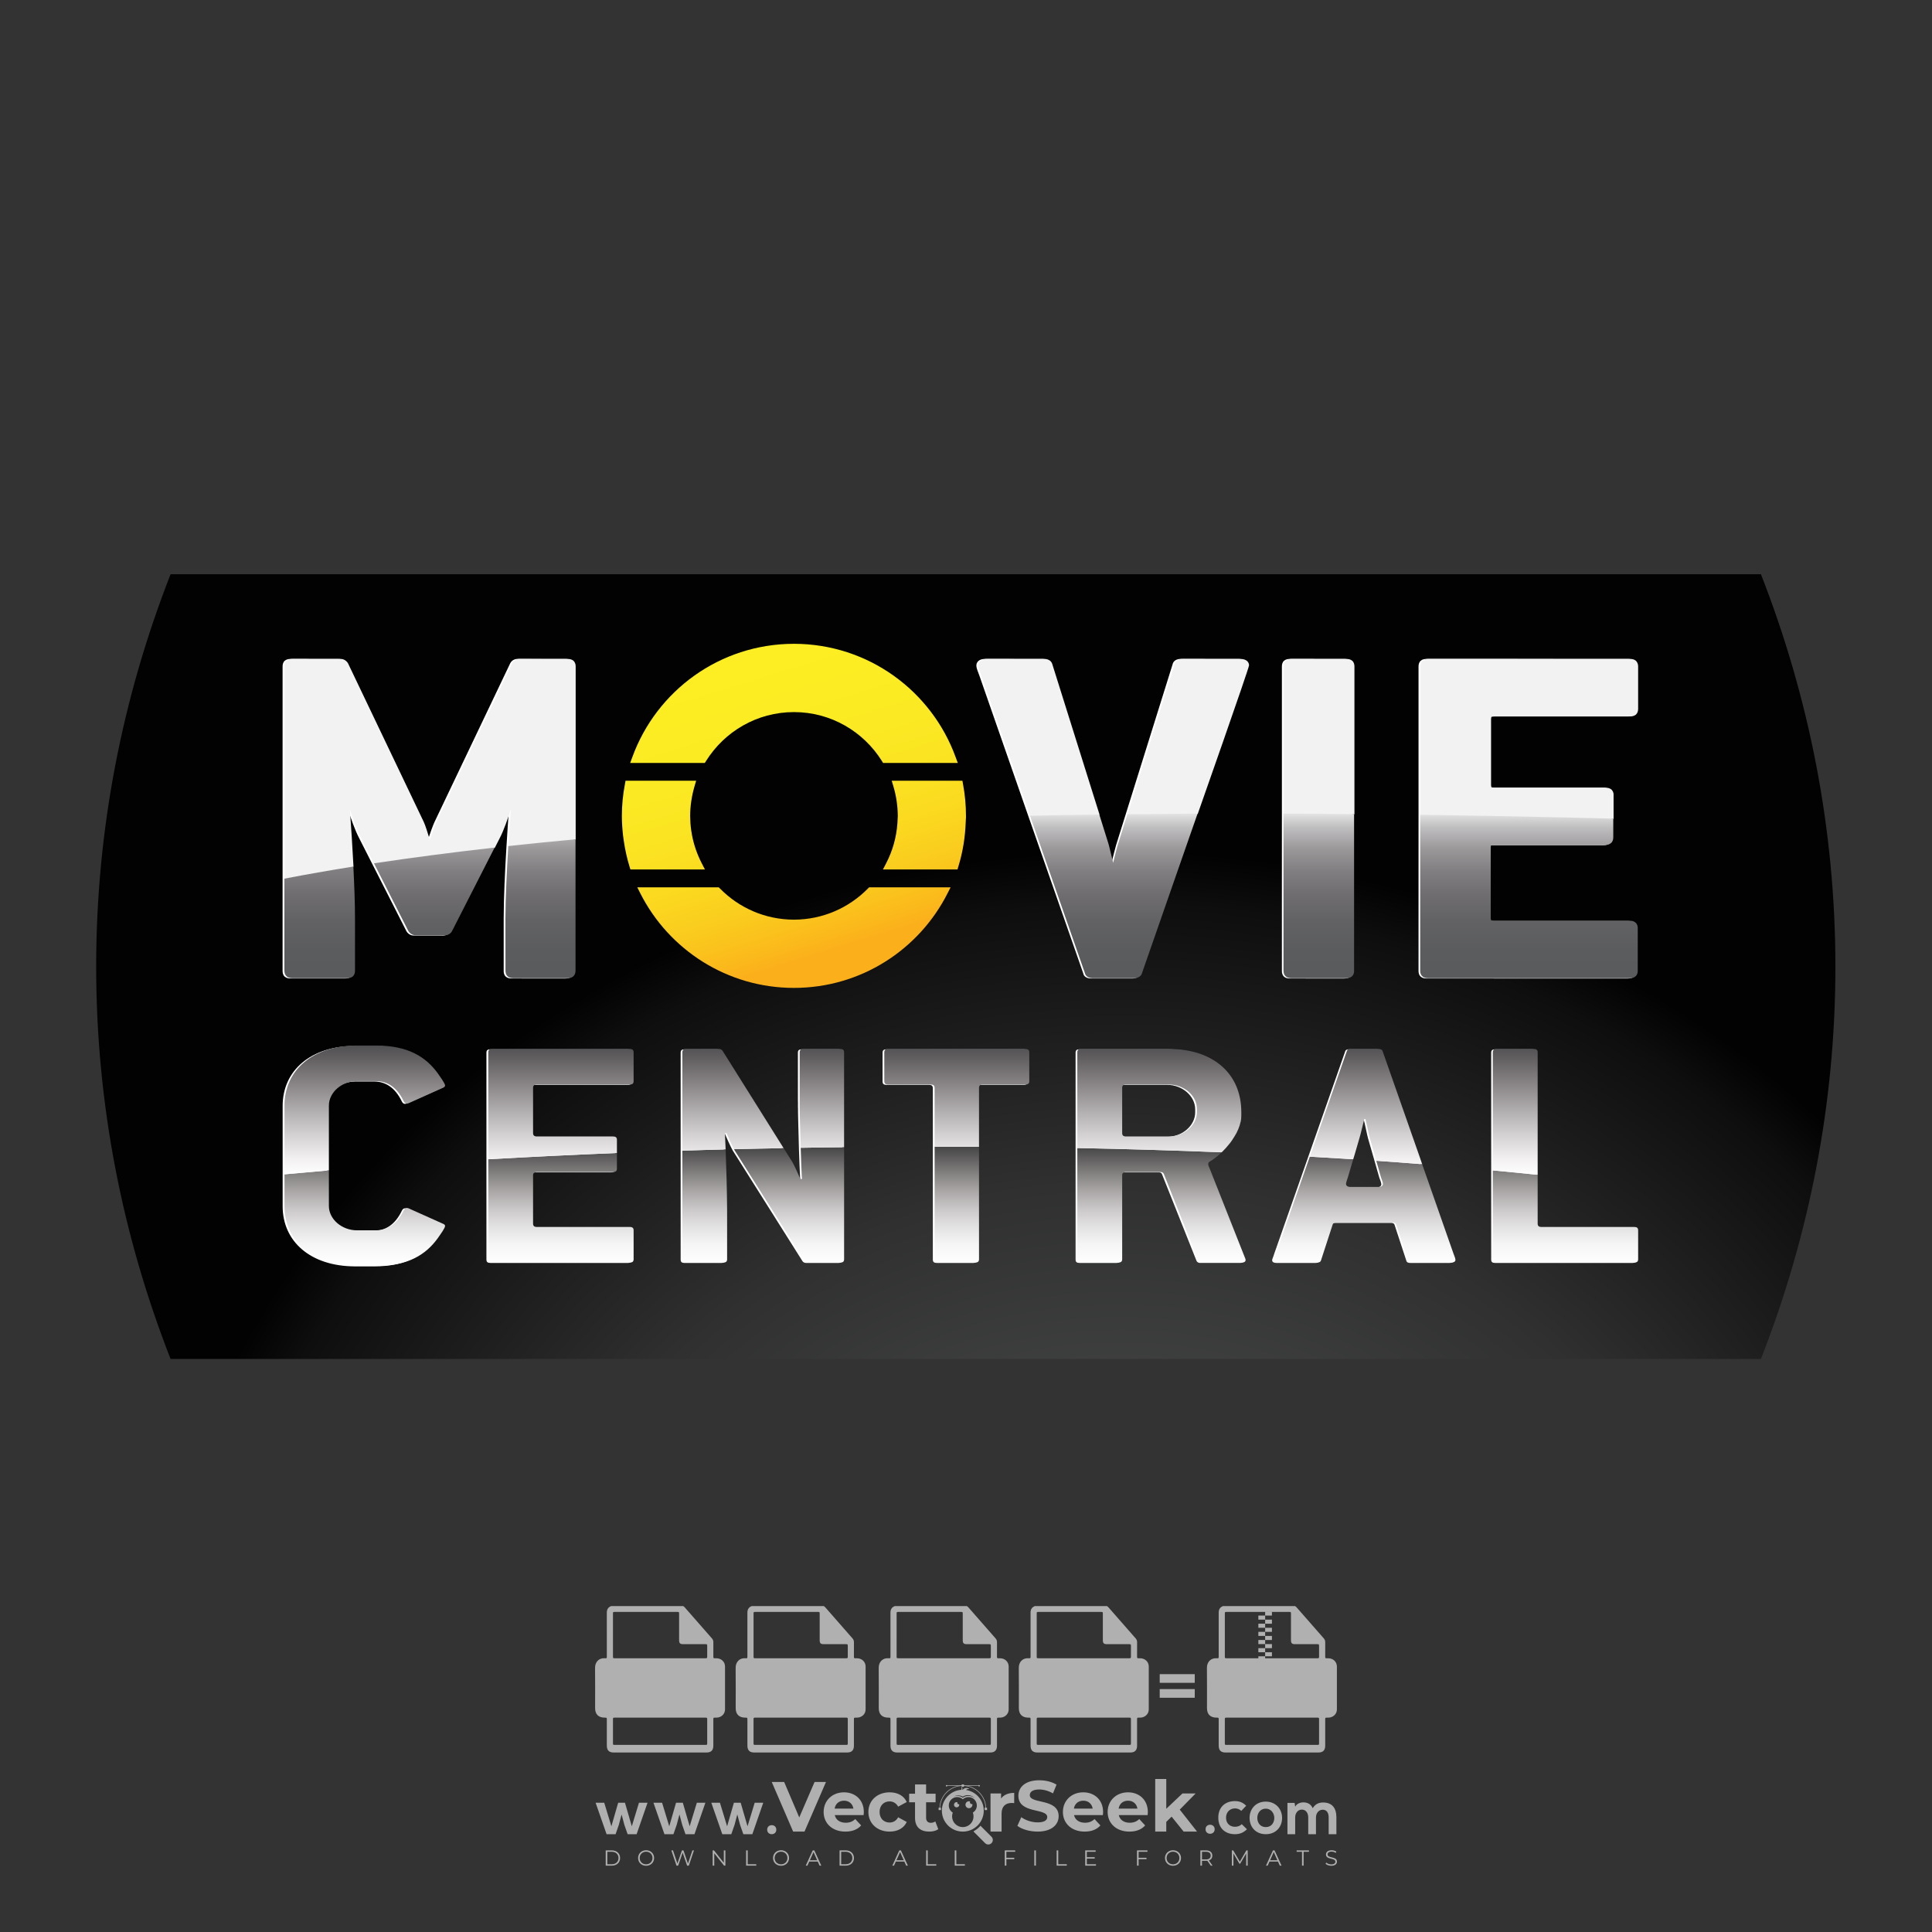 <?xml version="1.0" encoding="iso-8859-1"?>
<!-- Generator: Adobe Illustrator 24.3.0, SVG Export Plug-In . SVG Version: 6.00 Build 0)  -->
<svg version="1.1" id="Layer_1" xmlns="http://www.w3.org/2000/svg" xmlns:xlink="http://www.w3.org/1999/xlink" x="0px" y="0px"
	 viewBox="0 0 500 500" style="enable-background:new 0 0 500 500;" xml:space="preserve">
<rect x="0" y="0" width="500" height="500" fill="#333333" stroke="none"/>
<g id="watermark_1_">
	<g>
		<g id="watermark" style="opacity:0.61;">
			<g>
				<g>
					<g>
						<g>
							<polygon style="fill:#FFFFFF;" points="213.765,461.172 208.204,474.017 205.268,474.017 199.726,461.172 202.938,461.172 
								206.846,470.347 210.81,461.172 							"/>
						</g>
						<g>
							<path style="fill:#FFFFFF;" d="M223.507,469.741h-7.469c0.275,1.23,1.321,1.982,2.826,1.982c1.046,0,1.798-0.312,2.477-0.954
								l1.523,1.651c-0.917,1.046-2.294,1.597-4.074,1.597c-3.413,0-5.634-2.147-5.634-5.083c0-2.954,2.257-5.083,5.267-5.083
								c2.899,0,5.138,1.945,5.138,5.12C223.562,469.191,223.526,469.503,223.507,469.741 M216.002,468.071h4.863
								c-0.202-1.248-1.138-2.055-2.422-2.055C217.139,466.016,216.204,466.805,216.002,468.071"/>
						</g>
						<g>
							<path style="fill:#FFFFFF;" d="M224.735,468.934c0-2.973,2.294-5.083,5.505-5.083c2.074,0,3.707,0.899,4.423,2.514
								l-2.22,1.193c-0.532-0.936-1.321-1.358-2.221-1.358c-1.45,0-2.587,1.009-2.587,2.734c0,1.725,1.138,2.734,2.587,2.734
								c0.899,0,1.688-0.404,2.221-1.358l2.22,1.211c-0.716,1.578-2.349,2.495-4.423,2.495
								C227.029,474.017,224.735,471.907,224.735,468.934"/>
						</g>
						<g>
							<path style="fill:#FFFFFF;" d="M242.828,473.393c-0.587,0.422-1.45,0.624-2.331,0.624c-2.33,0-3.688-1.193-3.688-3.542
								v-4.055h-1.523v-2.202h1.523v-2.404h2.863v2.404h2.459v2.202h-2.459v4.019c0,0.844,0.458,1.303,1.229,1.303
								c0.422,0,0.844-0.128,1.156-0.367L242.828,473.393z"/>
						</g>
					</g>
					<g>
						<path style="fill:#FFFFFF;" d="M262.474,463.997v2.643c-0.238-0.018-0.422-0.037-0.642-0.037
							c-1.578,0-2.624,0.862-2.624,2.753v4.661h-2.863v-9.873h2.734v1.303C259.776,464.493,260.951,463.997,262.474,463.997"/>
					</g>
					<g>
						<path style="fill:#FFFFFF;" d="M263.299,472.53l1.009-2.239c1.083,0.789,2.697,1.339,4.239,1.339
							c1.762,0,2.477-0.587,2.477-1.376c0-2.404-7.469-0.752-7.469-5.524c0-2.184,1.762-4,5.413-4c1.615,0,3.267,0.385,4.459,1.138
							l-0.918,2.257c-1.193-0.679-2.422-1.009-3.56-1.009c-1.761,0-2.44,0.66-2.44,1.468c0,2.367,7.468,0.734,7.468,5.45
							c0,2.147-1.78,3.982-5.45,3.982C266.492,474.017,264.437,473.411,263.299,472.53"/>
					</g>
					<g>
						<path style="fill:#FFFFFF;" d="M285.428,469.741h-7.469c0.275,1.23,1.321,1.982,2.826,1.982c1.046,0,1.798-0.312,2.477-0.954
							l1.523,1.651c-0.918,1.046-2.294,1.597-4.074,1.597c-3.413,0-5.634-2.147-5.634-5.083c0-2.954,2.257-5.083,5.267-5.083
							c2.9,0,5.138,1.945,5.138,5.12C285.484,469.191,285.447,469.503,285.428,469.741 M277.923,468.071h4.863
							c-0.202-1.248-1.138-2.055-2.422-2.055C279.061,466.016,278.125,466.805,277.923,468.071"/>
					</g>
					<g>
						<path style="fill:#FFFFFF;" d="M297.007,469.741h-7.469c0.275,1.23,1.321,1.982,2.826,1.982c1.046,0,1.798-0.312,2.477-0.954
							l1.523,1.651c-0.918,1.046-2.294,1.597-4.074,1.597c-3.413,0-5.634-2.147-5.634-5.083c0-2.954,2.257-5.083,5.267-5.083
							c2.899,0,5.138,1.945,5.138,5.12C297.062,469.191,297.025,469.503,297.007,469.741 M289.501,468.071h4.863
							c-0.202-1.248-1.138-2.055-2.422-2.055C290.639,466.016,289.703,466.805,289.501,468.071"/>
					</g>
					<g>
						<polygon style="fill:#FFFFFF;" points="303.208,470.145 301.831,471.503 301.831,474.017 298.969,474.017 298.969,460.401 
							301.831,460.401 301.831,468.108 306.016,464.144 309.429,464.144 305.318,468.328 309.796,474.017 306.327,474.017 						"/>
					</g>
					<g>
						<path style="fill:#FFFFFF;" d="M256.601,475.359L256.601,475.359l-2.86-2.86c-0.435,0.508-0.953,0.943-1.534,1.284
							c-0.092,0.069-0.186,0.136-0.283,0.199l3.027,3.027c0.456,0.456,1.195,0.456,1.65,0
							C257.057,476.554,257.057,475.815,256.601,475.359"/>
					</g>
					<g>
						<path style="fill:#FFFFFF;" d="M249.984,463.244c0.221-0.173,0.495-0.281,0.797-0.281c0.042,0,0.083,0.002,0.124,0.006
							c-0.214-0.156-0.478-0.249-0.764-0.249c-0.395,0-0.744,0.18-0.981,0.458c-0.051,0-0.1,0.006-0.151,0.008
							c0.039-0.077,0.064-0.162,0.064-0.255c0-0.234-0.143-0.434-0.346-0.519c0.087,0.126,0.138,0.279,0.138,0.445
							c0,0.122-0.031,0.237-0.081,0.341c-2.811,0.201-5.03,2.539-5.03,5.4c0,2.993,2.426,5.42,5.42,5.42
							c2.993,0,5.42-2.426,5.42-5.42C254.595,465.879,252.593,463.635,249.984,463.244 M247.983,464.656
							c0.435,0,0.844,0.112,1.199,0.309c0.374-0.245,0.82-0.387,1.299-0.387c0.711,0,1.348,0.312,1.784,0.806
							c-0.435-0.379-1.004-0.61-1.627-0.61c-0.449,0-0.87,0.12-1.234,0.329c-0.079,0.046-0.156,0.096-0.229,0.15
							c-0.065-0.048-0.133-0.093-0.204-0.134c-0.369-0.219-0.8-0.344-1.26-0.344c-0.3,0-0.588,0.054-0.854,0.152
							C247.196,464.754,247.578,464.656,247.983,464.656 M251.772,469.098c0.115,0.305,0.181,0.634,0.181,0.979
							c0,1.534-1.244,2.777-2.778,2.777c-1.534,0-2.777-1.243-2.777-2.777c0-0.345,0.066-0.674,0.181-0.979
							c-0.62-0.382-1.035-1.064-1.035-1.846c0-1.197,0.971-2.168,2.168-2.168c0.565,0,1.078,0.218,1.463,0.572
							c0.386-0.354,0.899-0.572,1.464-0.572c1.197,0,2.168,0.971,2.168,2.168C252.807,468.034,252.392,468.716,251.772,469.098"/>
					</g>
					<g>
						<path style="fill:#FFFFFF;" d="M251.666,467.061c0,0.497-0.404,0.901-0.901,0.901c-0.497,0-0.901-0.404-0.901-0.901
							s0.404-0.901,0.901-0.901c0.101,0,0.197,0.017,0.287,0.047c-0.03,0.062-0.045,0.132-0.045,0.204
							c0,0.273,0.221,0.494,0.494,0.494c0.05,0,0.099-0.008,0.146-0.022C251.66,466.941,251.666,467,251.666,467.061"/>
					</g>
					<g>
						<path style="fill:#FFFFFF;" d="M248.255,467.061c0,0.376-0.305,0.681-0.681,0.681c-0.376,0-0.681-0.305-0.681-0.681
							s0.305-0.681,0.681-0.681c0.076,0,0.149,0.013,0.217,0.035c-0.023,0.047-0.034,0.1-0.034,0.155
							c0,0.206,0.167,0.374,0.374,0.374c0.038,0,0.075-0.006,0.11-0.017C248.25,466.97,248.255,467.015,248.255,467.061"/>
					</g>
					<g>
						<g>
							<g>
								<rect x="242.908" y="467.83" style="fill:#FFFFFF;" width="0.616" height="0.616"/>
							</g>
							<g>
								<rect x="254.827" y="467.83" style="fill:#FFFFFF;" width="0.616" height="0.616"/>
							</g>
							<g>
								<path style="fill:#FFFFFF;" d="M255.205,468.082h-0.14c0-3.248-2.642-5.89-5.89-5.89c-3.248,0-5.89,2.642-5.89,5.89h-0.14
									c0-1.611,0.627-3.125,1.766-4.264c1.139-1.139,2.653-1.766,4.264-1.766c1.611,0,3.125,0.627,4.264,1.766
									C254.578,464.957,255.205,466.471,255.205,468.082"/>
							</g>
						</g>
						<g>
							<rect x="248.868" y="461.814" style="fill:#FFFFFF;" width="0.616" height="0.616"/>
						</g>
						<g>
							<rect x="244.95" y="462.052" style="fill:#FFFFFF;" width="8.45" height="0.14"/>
						</g>
						<g>
							<path style="fill:#FFFFFF;" d="M245.174,462.15c0,0.108-0.088,0.196-0.196,0.196c-0.108,0-0.196-0.088-0.196-0.196
								c0-0.108,0.088-0.196,0.196-0.196C245.086,461.954,245.174,462.042,245.174,462.15"/>
						</g>
						<g>
							<path style="fill:#FFFFFF;" d="M253.596,462.15c0,0.108-0.088,0.196-0.196,0.196c-0.108,0-0.196-0.088-0.196-0.196
								c0-0.108,0.088-0.196,0.196-0.196C253.509,461.954,253.596,462.042,253.596,462.15"/>
						</g>
					</g>
				</g>
				<g>
					<path style="fill:#FFFFFF;" d="M314.356,473.409c0,1.559-2.364,1.559-2.364,0C311.993,471.851,314.356,471.851,314.356,473.409
						z"/>
				</g>
				<g>
					<g>
						<g>
							<path style="fill:#FFFFFF;" d="M161.739,466.549l1.772,6.088l1.855-6.088h2.215l-2.823,8.14h-2.33l-0.837-2.396l-0.722-2.708
								l-0.722,2.708l-0.837,2.396h-2.33l-2.839-8.14h2.231l1.855,6.088l1.756-6.088H161.739z"/>
						</g>
						<g>
							<path style="fill:#FFFFFF;" d="M176.713,466.549l1.772,6.088l1.855-6.088h2.215l-2.823,8.14h-2.33l-0.837-2.396l-0.722-2.708
								l-0.722,2.708l-0.837,2.396h-2.33l-2.839-8.14h2.231l1.855,6.088l1.756-6.088H176.713z"/>
						</g>
						<g>
							<path style="fill:#FFFFFF;" d="M191.687,466.549l1.772,6.088l1.855-6.088h2.215l-2.823,8.14h-2.33l-0.837-2.396l-0.722-2.708
								l-0.722,2.708l-0.837,2.396h-2.33l-2.839-8.14h2.231l1.855,6.088l1.756-6.088H191.687z"/>
						</g>
					</g>
					<g>
						<path style="fill:#FFFFFF;" d="M200.908,473.52c0,1.559-2.364,1.559-2.364,0C198.545,471.962,200.908,471.962,200.908,473.52z
							"/>
					</g>
					<g>
						<path style="fill:#FFFFFF;" d="M322.71,473.409c-0.935,0.919-1.919,1.28-3.117,1.28c-2.346,0-4.3-1.411-4.3-4.282
							s1.953-4.284,4.3-4.284c1.149,0,2.035,0.329,2.921,1.199l-1.264,1.329c-0.476-0.428-1.066-0.64-1.623-0.64
							c-1.346,0-2.33,0.985-2.33,2.396c0,1.542,1.05,2.362,2.297,2.362c0.64,0,1.28-0.18,1.772-0.672L322.71,473.409z"/>
					</g>
					<g>
						<path style="fill:#FFFFFF;" d="M331.805,470.472c0,2.33-1.591,4.217-4.217,4.217c-2.626,0-4.201-1.887-4.201-4.217
							c0-2.314,1.609-4.217,4.185-4.217C330.149,466.255,331.805,468.158,331.805,470.472z M325.389,470.472
							c0,1.231,0.739,2.38,2.199,2.38c1.46,0,2.199-1.149,2.199-2.38c0-1.215-0.854-2.396-2.199-2.396
							C326.144,468.077,325.389,469.258,325.389,470.472z"/>
					</g>
					<g>
						<path style="fill:#FFFFFF;" d="M338.572,474.689v-4.332c0-1.068-0.559-2.035-1.658-2.035c-1.082,0-1.722,0.967-1.722,2.035
							v4.332h-2.003v-8.107h1.855l0.148,0.985c0.426-0.82,1.362-1.116,2.133-1.116c0.969,0,1.937,0.394,2.396,1.51
							c0.723-1.149,1.658-1.478,2.708-1.478c2.297,0,3.43,1.412,3.43,3.84v4.365h-2.003v-4.365c0-1.066-0.442-1.97-1.526-1.97
							c-1.082,0-1.756,0.935-1.756,2.003v4.332H338.572z"/>
					</g>
				</g>
			</g>
		</g>
		<g style="opacity:0.61;">
			<g>
				<g>
					<path style="fill:#FFFFFF;" d="M345.988,431.299c-0.006-1.224-0.959-2.121-2.189-2.14c-0.924-0.014-0.832,0.12-0.834-0.867
						c-0.003-1.097-0.007-2.194,0.003-3.292c0.003-0.379-0.112-0.691-0.362-0.976c-2.342-2.668-4.678-5.342-7.019-8.011
						c-0.12-0.137-0.275-0.244-0.414-0.366c-6.214,0-12.427,0-18.641,0c-0.794,0.293-1.14,0.868-1.138,1.709
						c0.01,3.748,0.004,7.496,0.004,11.243c0,0.556-0.003,0.589-0.55,0.551c-1.497-0.102-2.516,0.986-2.497,2.492
						c0.044,3.476,0.013,6.953,0.014,10.429c0.001,1.58,0.867,2.443,2.45,2.449c0.582,0.002,0.582,0.002,0.582,0.6
						c0,2.219-0.001,4.438,0.001,6.657c0.001,1.192,0.58,1.771,1.768,1.771c8.013,0.001,16.027,0.001,24.04,0
						c1.168,0,1.755-0.583,1.757-1.745c0.002-2.256,0-4.512,0.001-6.768c0-0.512,0.002-0.511,0.52-0.515
						c0.271-0.002,0.541,0.008,0.809-0.058c0.996-0.246,1.69-1.044,1.694-2.069C346.003,438.696,346.005,434.997,345.988,431.299z
						 M317.537,417.162c5.337,0,10.674,0,16.01,0c0.548,0,0.554,0.007,0.554,0.561c0.001,2.243-0.001,4.486,0.001,6.73
						c0.001,0.811,0.249,1.059,1.06,1.059c1.91,0.001,3.821,0,5.731,0.001c0.458,0,0.479,0.021,0.481,0.483
						c0.003,0.887,0.002,1.775,0,2.662c-0.001,0.477-0.024,0.498-0.504,0.499c-3.895,0.001-7.79,0-11.684,0
						c-3.882,0-7.765,0-11.647,0c-0.55,0-0.552-0.001-0.552-0.561c-0.001-3.624-0.001-7.247,0-10.871
						C316.987,417.166,316.991,417.162,317.537,417.162z M340.822,451.579c-3.883,0.001-7.766,0-11.65,0c-3.871,0-7.742,0-11.613,0
						c-0.572,0-0.574-0.002-0.574-0.579c-0.001-1.997-0.001-3.994,0.001-5.991c0-0.464,0.023-0.486,0.478-0.487
						c7.803-0.001,15.607-0.001,23.41,0c0.478,0,0.499,0.02,0.499,0.503c0.002,1.997,0.001,3.994,0,5.991
						C341.375,451.574,341.37,451.579,340.822,451.579z"/>
				</g>
				<g>
					<g>
						<rect x="327.418" y="417.053" style="fill:#FFFFFF;" width="1.757" height="1.054"/>
					</g>
					<g>
						<rect x="325.662" y="418.107" style="fill:#FFFFFF;" width="1.757" height="1.054"/>
					</g>
					<g>
						<rect x="327.418" y="419.161" style="fill:#FFFFFF;" width="1.757" height="1.054"/>
					</g>
					<g>
						<rect x="325.662" y="420.215" style="fill:#FFFFFF;" width="1.757" height="1.054"/>
					</g>
					<g>
						<rect x="327.418" y="421.269" style="fill:#FFFFFF;" width="1.757" height="1.054"/>
					</g>
					<g>
						<rect x="325.662" y="422.323" style="fill:#FFFFFF;" width="1.757" height="1.054"/>
					</g>
					<g>
						<rect x="327.418" y="423.378" style="fill:#FFFFFF;" width="1.757" height="1.054"/>
					</g>
					<g>
						<rect x="325.662" y="424.432" style="fill:#FFFFFF;" width="1.757" height="1.054"/>
					</g>
					<g>
						<rect x="327.418" y="425.486" style="fill:#FFFFFF;" width="1.757" height="1.054"/>
					</g>
					<g>
						<rect x="325.662" y="426.54" style="fill:#FFFFFF;" width="1.757" height="1.054"/>
					</g>
					<g>
						<rect x="327.418" y="427.594" style="fill:#FFFFFF;" width="1.757" height="1.054"/>
					</g>
					<g>
						<rect x="325.662" y="428.648" style="fill:#FFFFFF;" width="1.757" height="1.054"/>
					</g>
				</g>
			</g>
			<g>
				<path style="fill:#FFFFFF;" d="M187.637,431.299c-0.006-1.224-0.959-2.121-2.189-2.14c-0.924-0.014-0.832,0.12-0.834-0.867
					c-0.003-1.097-0.007-2.194,0.003-3.292c0.003-0.379-0.112-0.691-0.362-0.976c-2.342-2.668-4.678-5.342-7.019-8.011
					c-0.12-0.137-0.275-0.244-0.414-0.366c-6.214,0-12.427,0-18.641,0c-0.794,0.293-1.14,0.868-1.138,1.709
					c0.01,3.748,0.004,7.496,0.004,11.243c0,0.556-0.003,0.589-0.55,0.551c-1.497-0.102-2.516,0.986-2.497,2.492
					c0.044,3.476,0.013,6.953,0.014,10.429c0.001,1.58,0.867,2.443,2.45,2.449c0.582,0.002,0.582,0.002,0.582,0.6
					c0,2.219-0.001,4.438,0.001,6.657c0.001,1.192,0.58,1.771,1.768,1.771c8.013,0.001,16.027,0.001,24.04,0
					c1.168,0,1.755-0.583,1.757-1.745c0.002-2.256,0-4.512,0.001-6.768c0-0.512,0.002-0.511,0.52-0.515
					c0.271-0.002,0.541,0.008,0.809-0.058c0.996-0.246,1.69-1.044,1.694-2.069C187.652,438.696,187.655,434.997,187.637,431.299z
					 M159.187,417.162c5.337,0,10.674,0,16.01,0c0.548,0,0.554,0.007,0.554,0.561c0.001,2.243-0.001,4.486,0.001,6.73
					c0.001,0.811,0.249,1.059,1.06,1.059c1.91,0.001,3.821,0,5.731,0.001c0.458,0,0.479,0.021,0.481,0.483
					c0.003,0.887,0.002,1.775,0,2.662c-0.001,0.477-0.024,0.498-0.504,0.499c-3.895,0.001-7.79,0-11.684,0
					c-3.882,0-7.765,0-11.647,0c-0.55,0-0.552-0.001-0.552-0.561c-0.001-3.624-0.001-7.247,0-10.871
					C158.636,417.166,158.64,417.162,159.187,417.162z M182.472,451.579c-3.883,0.001-7.766,0-11.65,0c-3.871,0-7.742,0-11.613,0
					c-0.572,0-0.574-0.002-0.574-0.579c-0.001-1.997-0.001-3.994,0.001-5.991c0-0.464,0.023-0.486,0.478-0.487
					c7.803-0.001,15.607-0.001,23.41,0c0.478,0,0.499,0.02,0.499,0.503c0.002,1.997,0.001,3.994,0,5.991
					C183.024,451.574,183.019,451.579,182.472,451.579z"/>
			</g>
			<g>
				<path style="fill:#FFFFFF;" d="M159.779,440.669v-7.897h2.779c0.375,0,0.726,0.061,1.053,0.182
					c0.327,0.121,0.612,0.292,0.855,0.513c0.242,0.221,0.434,0.483,0.573,0.789c0.14,0.305,0.21,0.642,0.21,1.009
					c0,0.375-0.07,0.715-0.21,1.02c-0.14,0.305-0.331,0.568-0.573,0.789c-0.243,0.221-0.528,0.392-0.855,0.513
					c-0.327,0.121-0.678,0.182-1.053,0.182h-1.29v2.901H159.779z M162.58,436.356c0.39,0,0.684-0.111,0.882-0.331
					c0.199-0.22,0.298-0.474,0.298-0.761c0-0.14-0.024-0.276-0.072-0.408c-0.048-0.132-0.121-0.248-0.221-0.347
					c-0.099-0.099-0.223-0.178-0.37-0.237c-0.147-0.059-0.32-0.089-0.518-0.089h-1.312v2.173H162.58z"/>
				<path style="fill:#FFFFFF;" d="M166.308,432.771h1.731l3.177,5.294h0.088l-0.088-1.522v-3.772h1.478v7.897h-1.566l-3.353-5.592
					h-0.088l0.088,1.522v4.07h-1.467V432.771z"/>
				<path style="fill:#FFFFFF;" d="M177.922,436.334h3.872c0.022,0.089,0.04,0.195,0.055,0.32c0.014,0.125,0.022,0.25,0.022,0.375
					c0,0.507-0.077,0.985-0.231,1.434c-0.154,0.449-0.397,0.849-0.728,1.202c-0.353,0.375-0.776,0.666-1.268,0.871
					c-0.493,0.206-1.055,0.309-1.688,0.309c-0.574,0-1.114-0.103-1.622-0.309c-0.507-0.206-0.948-0.492-1.323-0.86
					c-0.375-0.367-0.673-0.803-0.894-1.307c-0.221-0.504-0.331-1.053-0.331-1.649c0-0.595,0.11-1.145,0.331-1.649
					c0.221-0.504,0.518-0.939,0.894-1.307c0.375-0.367,0.816-0.654,1.323-0.86c0.507-0.206,1.048-0.309,1.622-0.309
					c0.64,0,1.211,0.11,1.715,0.331c0.504,0.221,0.935,0.526,1.296,0.915l-1.025,1.004c-0.258-0.272-0.544-0.48-0.861-0.623
					c-0.316-0.143-0.695-0.215-1.136-0.215c-0.361,0-0.703,0.065-1.026,0.193c-0.324,0.129-0.607,0.311-0.85,0.546
					c-0.242,0.235-0.436,0.52-0.579,0.855c-0.143,0.335-0.215,0.708-0.215,1.119c0,0.412,0.072,0.785,0.215,1.12
					c0.143,0.335,0.338,0.62,0.584,0.855c0.246,0.235,0.531,0.418,0.855,0.546c0.323,0.129,0.669,0.193,1.037,0.193
					c0.419,0,0.773-0.061,1.064-0.182c0.29-0.121,0.538-0.278,0.744-0.469c0.148-0.132,0.275-0.3,0.381-0.502
					c0.106-0.202,0.189-0.428,0.248-0.678h-2.482V436.334z"/>
			</g>
			<g>
				<path style="fill:#FFFFFF;" d="M224.019,431.299c-0.006-1.224-0.959-2.121-2.189-2.14c-0.924-0.014-0.832,0.12-0.834-0.867
					c-0.003-1.097-0.007-2.194,0.003-3.292c0.003-0.379-0.112-0.691-0.362-0.976c-2.342-2.668-4.678-5.342-7.019-8.011
					c-0.12-0.137-0.275-0.244-0.414-0.366c-6.214,0-12.427,0-18.641,0c-0.794,0.293-1.14,0.868-1.138,1.709
					c0.01,3.748,0.004,7.496,0.004,11.243c0,0.556-0.003,0.589-0.55,0.551c-1.497-0.102-2.516,0.986-2.497,2.492
					c0.044,3.476,0.013,6.953,0.014,10.429c0.001,1.58,0.867,2.443,2.45,2.449c0.582,0.002,0.582,0.002,0.582,0.6
					c0,2.219-0.001,4.438,0.001,6.657c0.001,1.192,0.58,1.771,1.768,1.771c8.013,0.001,16.027,0.001,24.04,0
					c1.168,0,1.755-0.583,1.757-1.745c0.002-2.256,0-4.512,0.001-6.768c0-0.512,0.002-0.511,0.52-0.515
					c0.271-0.002,0.541,0.008,0.809-0.058c0.997-0.246,1.69-1.044,1.694-2.069C224.034,438.696,224.036,434.997,224.019,431.299z
					 M195.568,417.162c5.337,0,10.674,0,16.01,0c0.548,0,0.554,0.007,0.554,0.561c0.001,2.243-0.001,4.486,0.001,6.73
					c0.001,0.811,0.249,1.059,1.06,1.059c1.91,0.001,3.821,0,5.731,0.001c0.458,0,0.479,0.021,0.481,0.483
					c0.003,0.887,0.002,1.775,0,2.662c-0.001,0.477-0.024,0.498-0.504,0.499c-3.895,0.001-7.79,0-11.684,0
					c-3.882,0-7.765,0-11.647,0c-0.55,0-0.552-0.001-0.552-0.561c-0.001-3.624-0.001-7.247,0-10.871
					C195.018,417.166,195.022,417.162,195.568,417.162z M218.854,451.579c-3.883,0.001-7.766,0-11.65,0c-3.871,0-7.742,0-11.613,0
					c-0.572,0-0.574-0.002-0.574-0.579c-0.001-1.997-0.001-3.994,0.001-5.991c0-0.464,0.023-0.486,0.478-0.487
					c7.803-0.001,15.607-0.001,23.41,0c0.478,0,0.499,0.02,0.499,0.503c0.002,1.997,0.001,3.994,0,5.991
					C219.406,451.574,219.401,451.579,218.854,451.579z"/>
			</g>
			<g>
				<path style="fill:#FFFFFF;" d="M205.111,432.771h1.699l2.967,7.897h-1.644l-0.651-1.886h-3.044l-0.651,1.886h-1.643
					L205.111,432.771z M206.997,437.415l-0.706-1.974l-0.287-0.96h-0.088l-0.287,0.96l-0.706,1.974H206.997z"/>
				<path style="fill:#FFFFFF;" d="M211.331,434.536c-0.125,0-0.245-0.024-0.359-0.072c-0.114-0.048-0.213-0.114-0.298-0.199
					c-0.084-0.084-0.151-0.182-0.198-0.292c-0.048-0.11-0.072-0.232-0.072-0.364s0.024-0.254,0.072-0.364
					c0.048-0.11,0.114-0.208,0.198-0.292c0.084-0.084,0.184-0.151,0.298-0.198c0.114-0.048,0.233-0.072,0.359-0.072
					c0.257,0,0.478,0.09,0.662,0.27c0.184,0.181,0.276,0.399,0.276,0.656s-0.092,0.476-0.276,0.656
					C211.809,434.446,211.589,434.536,211.331,434.536z M210.615,440.669v-5.404h1.445v5.404H210.615z"/>
			</g>
			<g>
				<path style="fill:#FFFFFF;" d="M261.044,431.299c-0.006-1.224-0.959-2.121-2.189-2.14c-0.924-0.014-0.832,0.12-0.834-0.867
					c-0.003-1.097-0.007-2.194,0.003-3.292c0.003-0.379-0.112-0.691-0.362-0.976c-2.342-2.668-4.678-5.342-7.019-8.011
					c-0.12-0.137-0.275-0.244-0.414-0.366c-6.214,0-12.427,0-18.641,0c-0.794,0.293-1.14,0.868-1.138,1.709
					c0.01,3.748,0.004,7.496,0.004,11.243c0,0.556-0.003,0.589-0.55,0.551c-1.497-0.102-2.516,0.986-2.497,2.492
					c0.044,3.476,0.013,6.953,0.014,10.429c0.001,1.58,0.867,2.443,2.45,2.449c0.582,0.002,0.582,0.002,0.582,0.6
					c0,2.219-0.001,4.438,0.001,6.657c0.001,1.192,0.58,1.771,1.768,1.771c8.013,0.001,16.027,0.001,24.04,0
					c1.168,0,1.755-0.583,1.757-1.745c0.002-2.256,0-4.512,0.001-6.768c0-0.512,0.002-0.511,0.52-0.515
					c0.271-0.002,0.541,0.008,0.809-0.058c0.996-0.246,1.69-1.044,1.694-2.069C261.059,438.696,261.061,434.997,261.044,431.299z
					 M232.593,417.162c5.337,0,10.674,0,16.01,0c0.548,0,0.554,0.007,0.554,0.561c0.001,2.243-0.001,4.486,0.001,6.73
					c0.001,0.811,0.249,1.059,1.06,1.059c1.91,0.001,3.821,0,5.731,0.001c0.458,0,0.479,0.021,0.481,0.483
					c0.003,0.887,0.002,1.775,0,2.662c-0.001,0.477-0.024,0.498-0.504,0.499c-3.895,0.001-7.79,0-11.684,0
					c-3.882,0-7.765,0-11.647,0c-0.55,0-0.552-0.001-0.552-0.561c-0.001-3.624-0.001-7.247,0-10.871
					C232.042,417.166,232.047,417.162,232.593,417.162z M255.878,451.579c-3.883,0.001-7.766,0-11.65,0c-3.871,0-7.742,0-11.613,0
					c-0.572,0-0.574-0.002-0.574-0.579c-0.001-1.997-0.001-3.994,0.001-5.991c0-0.464,0.023-0.486,0.478-0.487
					c7.803-0.001,15.607-0.001,23.41,0c0.478,0,0.499,0.02,0.499,0.503c0.002,1.997,0.001,3.994,0,5.991
					C256.431,451.574,256.426,451.579,255.878,451.579z"/>
			</g>
			<g>
				<path style="fill:#FFFFFF;" d="M236.361,440.845c-0.338,0-0.662-0.048-0.971-0.143c-0.309-0.095-0.592-0.239-0.849-0.43
					c-0.257-0.191-0.481-0.425-0.673-0.7c-0.191-0.276-0.342-0.597-0.452-0.965l1.401-0.551c0.103,0.397,0.283,0.726,0.54,0.987
					c0.257,0.261,0.596,0.392,1.015,0.392c0.154,0,0.303-0.02,0.447-0.061c0.143-0.04,0.272-0.099,0.386-0.176
					s0.204-0.175,0.27-0.292c0.066-0.118,0.099-0.254,0.099-0.408c0-0.147-0.026-0.279-0.077-0.397
					c-0.051-0.117-0.138-0.227-0.259-0.331c-0.121-0.103-0.28-0.202-0.475-0.298c-0.195-0.095-0.435-0.195-0.722-0.298l-0.485-0.176
					c-0.213-0.073-0.429-0.173-0.645-0.298c-0.217-0.125-0.413-0.276-0.59-0.452c-0.177-0.176-0.322-0.384-0.436-0.623
					c-0.114-0.239-0.171-0.509-0.171-0.81c0-0.309,0.06-0.597,0.182-0.866c0.121-0.268,0.294-0.503,0.518-0.706
					c0.224-0.202,0.492-0.36,0.805-0.474s0.66-0.171,1.042-0.171c0.397,0,0.74,0.053,1.031,0.16
					c0.291,0.107,0.537,0.243,0.739,0.408c0.202,0.165,0.366,0.348,0.491,0.546c0.125,0.199,0.217,0.386,0.276,0.563l-1.312,0.551
					c-0.074-0.221-0.208-0.419-0.402-0.596c-0.195-0.176-0.462-0.265-0.8-0.265c-0.324,0-0.592,0.075-0.805,0.226
					c-0.213,0.151-0.32,0.348-0.32,0.59c0,0.235,0.103,0.436,0.309,0.601c0.206,0.165,0.533,0.325,0.982,0.48l0.497,0.165
					c0.316,0.111,0.605,0.237,0.866,0.381c0.261,0.143,0.485,0.314,0.673,0.513c0.187,0.199,0.331,0.425,0.43,0.678
					c0.1,0.254,0.149,0.546,0.149,0.877c0,0.412-0.083,0.767-0.248,1.064c-0.165,0.298-0.377,0.542-0.634,0.734
					c-0.258,0.191-0.548,0.335-0.872,0.43C236.986,440.797,236.67,440.845,236.361,440.845z"/>
				<path style="fill:#FFFFFF;" d="M239.516,432.771h1.61l1.633,4.754l0.287,1.015h0.088l0.309-1.015l1.699-4.754h1.61l-2.879,7.897
					h-1.566L239.516,432.771z"/>
				<path style="fill:#FFFFFF;" d="M251.097,436.334h3.871c0.022,0.089,0.04,0.195,0.055,0.32c0.015,0.125,0.023,0.25,0.023,0.375
					c0,0.507-0.078,0.985-0.232,1.434c-0.154,0.449-0.397,0.849-0.728,1.202c-0.353,0.375-0.775,0.666-1.268,0.871
					c-0.493,0.206-1.055,0.309-1.688,0.309c-0.574,0-1.114-0.103-1.621-0.309c-0.507-0.206-0.949-0.492-1.324-0.86
					c-0.375-0.367-0.673-0.803-0.894-1.307c-0.22-0.504-0.331-1.053-0.331-1.649c0-0.595,0.11-1.145,0.331-1.649
					c0.221-0.504,0.518-0.939,0.894-1.307c0.375-0.367,0.816-0.654,1.324-0.86c0.507-0.206,1.047-0.309,1.621-0.309
					c0.64,0,1.211,0.11,1.715,0.331c0.504,0.221,0.936,0.526,1.296,0.915l-1.026,1.004c-0.257-0.272-0.544-0.48-0.861-0.623
					c-0.316-0.143-0.694-0.215-1.136-0.215c-0.36,0-0.702,0.065-1.026,0.193c-0.323,0.129-0.607,0.311-0.849,0.546
					c-0.243,0.235-0.436,0.52-0.579,0.855c-0.143,0.335-0.215,0.708-0.215,1.119c0,0.412,0.072,0.785,0.215,1.12
					c0.143,0.335,0.338,0.62,0.585,0.855c0.246,0.235,0.531,0.418,0.854,0.546c0.324,0.129,0.669,0.193,1.037,0.193
					c0.419,0,0.774-0.061,1.064-0.182c0.29-0.121,0.539-0.278,0.745-0.469c0.147-0.132,0.274-0.3,0.38-0.502
					c0.107-0.202,0.189-0.428,0.248-0.678h-2.482V436.334z"/>
			</g>
			<g>
				<path style="fill:#FFFFFF;" d="M297.3,431.299c-0.006-1.224-0.959-2.121-2.189-2.14c-0.924-0.014-0.832,0.12-0.834-0.867
					c-0.003-1.097-0.007-2.194,0.003-3.292c0.003-0.379-0.112-0.691-0.362-0.976c-2.342-2.668-4.678-5.342-7.019-8.011
					c-0.12-0.137-0.275-0.244-0.414-0.366c-6.214,0-12.427,0-18.641,0c-0.794,0.293-1.14,0.868-1.138,1.709
					c0.01,3.748,0.004,7.496,0.004,11.243c0,0.556-0.003,0.589-0.55,0.551c-1.497-0.102-2.516,0.986-2.497,2.492
					c0.044,3.476,0.013,6.953,0.014,10.429c0.001,1.58,0.867,2.443,2.45,2.449c0.582,0.002,0.582,0.002,0.582,0.6
					c0,2.219-0.001,4.438,0.001,6.657c0.001,1.192,0.58,1.771,1.768,1.771c8.013,0.001,16.027,0.001,24.04,0
					c1.168,0,1.755-0.583,1.757-1.745c0.002-2.256,0-4.512,0.001-6.768c0-0.512,0.002-0.511,0.52-0.515
					c0.271-0.002,0.541,0.008,0.809-0.058c0.996-0.246,1.69-1.044,1.694-2.069C297.315,438.696,297.318,434.997,297.3,431.299z
					 M268.85,417.162c5.337,0,10.674,0,16.01,0c0.548,0,0.554,0.007,0.554,0.561c0.001,2.243-0.001,4.486,0.001,6.73
					c0.001,0.811,0.249,1.059,1.06,1.059c1.91,0.001,3.821,0,5.731,0.001c0.458,0,0.479,0.021,0.481,0.483
					c0.003,0.887,0.002,1.775,0,2.662c-0.001,0.477-0.024,0.498-0.504,0.499c-3.895,0.001-7.79,0-11.684,0
					c-3.882,0-7.765,0-11.647,0c-0.55,0-0.552-0.001-0.552-0.561c-0.001-3.624-0.001-7.247,0-10.871
					C268.299,417.166,268.303,417.162,268.85,417.162z M292.135,451.579c-3.883,0.001-7.766,0-11.65,0c-3.871,0-7.742,0-11.613,0
					c-0.572,0-0.574-0.002-0.574-0.579c-0.001-1.997-0.001-3.994,0.001-5.991c0-0.464,0.023-0.486,0.478-0.487
					c7.803-0.001,15.607-0.001,23.41,0c0.478,0,0.499,0.02,0.499,0.503c0.001,1.997,0.001,3.994,0,5.991
					C292.687,451.574,292.682,451.579,292.135,451.579z"/>
			</g>
			<g>
				<path style="fill:#FFFFFF;" d="M272.966,434.183v1.831h3.165v1.412h-3.165v1.831h3.518v1.412h-5.007v-7.897h5.007v1.412H272.966
					z"/>
				<path style="fill:#FFFFFF;" d="M277.852,440.669v-7.897h2.779c0.375,0,0.726,0.061,1.053,0.182
					c0.327,0.121,0.612,0.292,0.855,0.513c0.243,0.221,0.434,0.483,0.574,0.789c0.14,0.305,0.209,0.642,0.209,1.009
					c0,0.375-0.07,0.715-0.209,1.02c-0.14,0.305-0.331,0.568-0.574,0.789c-0.243,0.221-0.528,0.392-0.855,0.513
					c-0.327,0.121-0.678,0.182-1.053,0.182h-1.29v2.901H277.852z M280.653,436.356c0.389,0,0.684-0.111,0.882-0.331
					c0.199-0.22,0.298-0.474,0.298-0.761c0-0.14-0.024-0.276-0.072-0.408c-0.048-0.132-0.121-0.248-0.221-0.347
					c-0.099-0.099-0.222-0.178-0.37-0.237c-0.147-0.059-0.32-0.089-0.518-0.089h-1.312v2.173H280.653z"/>
				<path style="fill:#FFFFFF;" d="M286.797,440.845c-0.338,0-0.662-0.048-0.971-0.143c-0.309-0.095-0.592-0.239-0.849-0.43
					c-0.257-0.191-0.482-0.425-0.673-0.7c-0.191-0.276-0.342-0.597-0.452-0.965l1.401-0.551c0.103,0.397,0.283,0.726,0.541,0.987
					c0.257,0.261,0.595,0.392,1.015,0.392c0.154,0,0.303-0.02,0.447-0.061c0.143-0.04,0.272-0.099,0.386-0.176
					c0.114-0.077,0.204-0.175,0.27-0.292c0.066-0.118,0.1-0.254,0.1-0.408c0-0.147-0.026-0.279-0.077-0.397
					c-0.051-0.117-0.138-0.227-0.259-0.331c-0.121-0.103-0.279-0.202-0.474-0.298c-0.195-0.095-0.436-0.195-0.723-0.298
					l-0.485-0.176c-0.213-0.073-0.428-0.173-0.645-0.298c-0.217-0.125-0.414-0.276-0.59-0.452c-0.176-0.176-0.322-0.384-0.436-0.623
					c-0.114-0.239-0.171-0.509-0.171-0.81c0-0.309,0.061-0.597,0.182-0.866c0.121-0.268,0.294-0.503,0.518-0.706
					c0.224-0.202,0.493-0.36,0.805-0.474c0.312-0.114,0.66-0.171,1.042-0.171c0.397,0,0.741,0.053,1.031,0.16
					c0.29,0.107,0.537,0.243,0.739,0.408c0.202,0.165,0.365,0.348,0.491,0.546c0.125,0.199,0.217,0.386,0.276,0.563l-1.312,0.551
					c-0.074-0.221-0.208-0.419-0.403-0.596c-0.195-0.176-0.462-0.265-0.799-0.265c-0.324,0-0.592,0.075-0.805,0.226
					c-0.213,0.151-0.32,0.348-0.32,0.59c0,0.235,0.103,0.436,0.309,0.601c0.206,0.165,0.533,0.325,0.982,0.48l0.496,0.165
					c0.316,0.111,0.605,0.237,0.866,0.381c0.261,0.143,0.485,0.314,0.673,0.513c0.187,0.199,0.331,0.425,0.43,0.678
					c0.099,0.254,0.149,0.546,0.149,0.877c0,0.412-0.083,0.767-0.248,1.064c-0.165,0.298-0.377,0.542-0.634,0.734
					c-0.258,0.191-0.548,0.335-0.872,0.43C287.422,440.797,287.105,440.845,286.797,440.845z"/>
			</g>
			<g>
				<path style="fill:#FFFFFF;" d="M321.394,439.168l4.004-4.985h-3.827v-1.412h5.559v1.5l-3.96,4.985h4.004v1.412h-5.779V439.168z"
					/>
				<path style="fill:#FFFFFF;" d="M328.409,432.771h1.489v7.897h-1.489V432.771z"/>
				<path style="fill:#FFFFFF;" d="M331.486,440.669v-7.897h2.779c0.375,0,0.726,0.061,1.053,0.182
					c0.327,0.121,0.612,0.292,0.855,0.513s0.434,0.483,0.574,0.789c0.14,0.305,0.209,0.642,0.209,1.009
					c0,0.375-0.07,0.715-0.209,1.02c-0.14,0.305-0.331,0.568-0.574,0.789c-0.243,0.221-0.528,0.392-0.855,0.513
					c-0.327,0.121-0.678,0.182-1.053,0.182h-1.29v2.901H331.486z M334.288,436.356c0.389,0,0.684-0.111,0.882-0.331
					c0.199-0.22,0.298-0.474,0.298-0.761c0-0.14-0.024-0.276-0.072-0.408c-0.048-0.132-0.121-0.248-0.221-0.347
					c-0.099-0.099-0.222-0.178-0.37-0.237c-0.147-0.059-0.32-0.089-0.518-0.089h-1.312v2.173H334.288z"/>
			</g>
		</g>
		<g style="opacity:0.61;">
			<path style="fill:#FFFFFF;" d="M300.133,433.27h9.067v2.242h-9.067V433.27z M300.133,437.136h9.067v2.243h-9.067V437.136z"/>
		</g>
	</g>
	<g style="opacity:0.61;">
		<path style="fill:#FFFFFF;" d="M156.756,478.878h1.607c1.263,0,2.114,0.812,2.114,1.974c0,1.161-0.851,1.973-2.114,1.973h-1.607
			V478.878z M158.34,482.464c1.049,0,1.725-0.665,1.725-1.612c0-0.947-0.677-1.613-1.725-1.613h-1.167v3.225H158.34z"/>
		<path style="fill:#FFFFFF;" d="M165.139,480.851c0-1.15,0.879-2.007,2.075-2.007c1.184,0,2.069,0.851,2.069,2.007
			c0,1.156-0.885,2.007-2.069,2.007C166.019,482.858,165.139,482.002,165.139,480.851z M168.866,480.851
			c0-0.942-0.705-1.635-1.652-1.635c-0.953,0-1.663,0.693-1.663,1.635c0,0.941,0.71,1.635,1.663,1.635
			C168.162,482.486,168.866,481.793,168.866,480.851z"/>
		<path style="fill:#FFFFFF;" d="M179.596,478.878l-1.331,3.947h-0.44l-1.156-3.366l-1.161,3.366h-0.434l-1.331-3.947h0.429
			l1.139,3.394l1.178-3.394h0.389l1.161,3.411l1.156-3.411H179.596z"/>
		<path style="fill:#FFFFFF;" d="M187.731,478.878v3.947h-0.344l-2.537-3.202v3.202h-0.417v-3.947h0.344l2.543,3.203v-3.203H187.731
			z"/>
		<path style="fill:#FFFFFF;" d="M193.093,478.878h0.417v3.586h2.21v0.361h-2.627V478.878z"/>
		<path style="fill:#FFFFFF;" d="M200.061,480.851c0-1.15,0.879-2.007,2.075-2.007c1.184,0,2.069,0.851,2.069,2.007
			c0,1.156-0.885,2.007-2.069,2.007C200.941,482.858,200.061,482.002,200.061,480.851z M203.788,480.851
			c0-0.942-0.705-1.635-1.652-1.635c-0.953,0-1.663,0.693-1.663,1.635c0,0.941,0.71,1.635,1.663,1.635
			C203.083,482.486,203.788,481.793,203.788,480.851z"/>
		<path style="fill:#FFFFFF;" d="M211.636,481.77h-2.199l-0.474,1.054h-0.434l1.804-3.947h0.412l1.804,3.947h-0.44L211.636,481.77z
			 M211.484,481.432l-0.947-2.12l-0.947,2.12H211.484z"/>
		<path style="fill:#FFFFFF;" d="M217.28,478.878h1.607c1.263,0,2.114,0.812,2.114,1.974c0,1.161-0.851,1.973-2.114,1.973h-1.607
			V478.878z M218.864,482.464c1.049,0,1.725-0.665,1.725-1.612c0-0.947-0.677-1.613-1.725-1.613h-1.167v3.225H218.864z"/>
		<path style="fill:#FFFFFF;" d="M234.041,481.77h-2.199l-0.474,1.054h-0.434l1.804-3.947h0.412l1.804,3.947h-0.44L234.041,481.77z
			 M233.889,481.432l-0.947-2.12l-0.947,2.12H233.889z"/>
		<path style="fill:#FFFFFF;" d="M239.685,478.878h0.417v3.586h2.21v0.361h-2.627V478.878z"/>
		<path style="fill:#FFFFFF;" d="M247.082,478.878h0.417v3.586h2.21v0.361h-2.627V478.878z"/>
		<path style="fill:#FFFFFF;" d="M260.449,479.239v1.551h2.041v0.361h-2.041v1.675h-0.417v-3.947h2.706v0.361H260.449z"/>
		<path style="fill:#FFFFFF;" d="M267.678,478.878h0.417v3.947h-0.417V478.878z"/>
		<path style="fill:#FFFFFF;" d="M273.456,478.878h0.417v3.586h2.21v0.361h-2.627V478.878z"/>
		<path style="fill:#FFFFFF;" d="M283.644,482.464v0.361h-2.791v-3.947h2.706v0.361h-2.289v1.404h2.041v0.355h-2.041v1.466H283.644z
			"/>
		<path style="fill:#FFFFFF;" d="M294.672,479.239v1.551h2.041v0.361h-2.041v1.675h-0.417v-3.947h2.706v0.361H294.672z"/>
		<path style="fill:#FFFFFF;" d="M301.5,480.851c0-1.15,0.879-2.007,2.075-2.007c1.184,0,2.069,0.851,2.069,2.007
			c0,1.156-0.885,2.007-2.069,2.007C302.379,482.858,301.5,482.002,301.5,480.851z M305.226,480.851
			c0-0.942-0.705-1.635-1.652-1.635c-0.953,0-1.663,0.693-1.663,1.635c0,0.941,0.71,1.635,1.663,1.635
			C304.522,482.486,305.226,481.793,305.226,480.851z"/>
		<path style="fill:#FFFFFF;" d="M313.351,482.825l-0.902-1.269c-0.102,0.011-0.203,0.017-0.316,0.017h-1.06v1.252h-0.417v-3.947
			h1.477c1.004,0,1.613,0.507,1.613,1.353c0,0.62-0.327,1.054-0.902,1.24l0.964,1.353H313.351z M313.328,480.231
			c0-0.632-0.417-0.992-1.207-0.992h-1.048v1.979h1.048C312.911,481.218,313.328,480.851,313.328,480.231z"/>
		<path style="fill:#FFFFFF;" d="M322.907,478.878v3.947h-0.4v-3.158l-1.551,2.656h-0.197l-1.551-2.639v3.14h-0.4v-3.947h0.344
			l1.714,2.926l1.697-2.926H322.907z"/>
		<path style="fill:#FFFFFF;" d="M330.744,481.77h-2.199l-0.473,1.054h-0.434l1.804-3.947h0.411l1.804,3.947h-0.44L330.744,481.77z
			 M330.592,481.432l-0.947-2.12l-0.947,2.12H330.592z"/>
		<path style="fill:#FFFFFF;" d="M336.957,479.239h-1.387v-0.361h3.192v0.361h-1.387v3.586h-0.417V479.239z"/>
		<path style="fill:#FFFFFF;" d="M343.063,482.346l0.164-0.321c0.282,0.276,0.784,0.479,1.302,0.479c0.739,0,1.06-0.31,1.06-0.699
			c0-1.083-2.43-0.417-2.43-1.877c0-0.581,0.451-1.083,1.455-1.083c0.446,0,0.908,0.13,1.224,0.35l-0.141,0.333
			c-0.338-0.22-0.733-0.327-1.083-0.327c-0.722,0-1.043,0.321-1.043,0.716c0,1.083,2.43,0.429,2.43,1.866
			c0,0.581-0.462,1.077-1.472,1.077C343.937,482.858,343.356,482.65,343.063,482.346z"/>
	</g>
</g>
<g>
</g>
<g>
	<g>
		<g>
			<defs>
				<path id="SVGID_20_" d="M44.145,148.61c-12.44,31.81-19.256,65.95-19.256,101.559c0,35.603,6.816,69.751,19.256,101.529H455.73
					C468.162,319.92,475,285.773,475,250.169c0-35.61-6.838-69.751-19.27-101.559H44.145z"/>
			</defs>
			<clipPath id="SVGID_1_">
				<use xlink:href="#SVGID_20_"  style="overflow:visible;"/>
			</clipPath>
			
				<radialGradient id="SVGID_2_" cx="-489.279" cy="263.709" r="15.354" gradientTransform="matrix(16.406 0 0 14.724 8316.864 -3436.561)" gradientUnits="userSpaceOnUse">
				<stop  offset="0" style="stop-color:#545454"/>
				<stop  offset="0.129" style="stop-color:#4F4F4F"/>
				<stop  offset="0.344" style="stop-color:#424343"/>
				<stop  offset="0.618" style="stop-color:#2F302F"/>
				<stop  offset="0.938" style="stop-color:#0E0E0E"/>
				<stop  offset="1" style="stop-color:#020202"/>
			</radialGradient>
			<rect x="24.889" y="148.61" style="clip-path:url(#SVGID_1_);fill:url(#SVGID_2_);" width="450.111" height="203.089"/>
		</g>
	</g>
	<g>
		<g>
			<path style="fill:#FFFFFF;" d="M322.002,170.903c-0.42-0.278-0.946-0.368-1.544-0.368l-14.892-0.014
				c-0.465,0-0.975,0.104-1.381,0.366c-0.344,0.233-0.629,0.563-0.72,1.042l-12.147,38.857l-2.46,7.874
				c-0.226,0.704-0.75,2.901-1.14,4.424c-0.03,0.088-0.061,0.194-0.09,0.292c-0.376-1.552-0.975-4.117-1.201-4.963l-2.369-7.552
				l-12.237-38.977c-0.075-0.322-0.24-0.585-0.451-0.786c-0.42-0.412-1.08-0.593-1.65-0.564l-14.749-0.014
				c-0.6,0.014-1.118,0.104-1.553,0.382c-0.426,0.263-0.749,0.78-0.734,1.305c0.016,0.923,0.511,1.808,0.788,2.669l12.649,36.308
				l14.217,40.709c0.149,0.937,1.124,1.333,1.979,1.333c0.029,0,0.06,0,0.088,0h10.634c0.405,0.016,0.854-0.075,1.229-0.277
				c0.405-0.233,0.734-0.6,0.854-1.118l14.353-41.189l12.642-36.269l-0.629-0.218l0.629,0.157c0.09-0.405,0.6-1.274,0.63-2.107
				c0-0.382-0.149-0.773-0.42-1.042C322.241,171.068,322.122,170.979,322.002,170.903 M128.803,216.959
				c1.118-2.151,2.198-5.317,2.918-7.618v0.03c-0.188,2.393-0.412,5.849-0.645,9.658c-0.383,6.255-0.72,13.468-0.72,18.709v13.557
				c0,0.203,0.014,0.382,0.06,0.585c0.075,0.338,0.233,0.66,0.511,0.893c0.426,0.368,0.967,0.457,1.558,0.457l13.857,0.016v-0.016
				c0.585,0,1.118-0.088,1.552-0.457c0.428-0.368,0.577-0.938,0.577-1.478v-33.998v-44.809c0-0.263-0.029-0.525-0.104-0.758
				c-0.09-0.278-0.247-0.533-0.473-0.734c-0.434-0.368-0.967-0.459-1.552-0.459l-12.38-0.014c-0.78-0.016-1.537,0.412-1.904,1.102
				l-19.625,41.145c-0.366,0.749-1.168,3.022-1.695,4.589c-0.044-0.151-0.09-0.308-0.149-0.481c-0.459-1.514-1.072-3.419-1.41-4.124
				l-19.616-41.085c-0.135-0.263-0.322-0.459-0.533-0.63c-0.405-0.338-0.877-0.516-1.387-0.503l-12.388-0.014
				c-0.584,0.014-1.124,0.104-1.552,0.472c-0.434,0.366-0.569,0.937-0.569,1.492v54.993v23.815c0,0.539,0.135,1.11,0.569,1.478
				c0,0,0,0,0.016,0c0.412,0.368,0.953,0.457,1.537,0.457h14.015c0.585,0,1.125-0.088,1.552-0.457
				c0.435-0.382,0.569-0.938,0.569-1.478v-13.57c0-3.795-0.187-8.632-0.412-13.378c-0.277-5.301-0.615-10.49-0.877-13.993
				c-0.03-0.338-0.044-0.69-0.075-0.998c0.734,2.302,1.808,5.452,2.947,7.604l3.33,6.554l8.879,17.479
				c0.201,0.366,0.511,0.66,0.862,0.854c0.322,0.188,0.69,0.278,1.088,0.278h7.513c0.781,0.023,1.515-0.428,1.89-1.102
				l11.009-21.596L128.803,216.959z M368.432,253.14c0.24,0.075,0.524,0.088,0.81,0.088l52.069,0.016v-0.016
				c0.569,0,1.11-0.088,1.544-0.457c0.434-0.369,0.585-0.938,0.585-1.478v-10.993c0-0.539-0.149-1.11-0.585-1.478
				c-0.435-0.366-0.975-0.457-1.544-0.457h-35.122c-0.869-0.127-0.69,0-0.81-0.629v-18.371c0.12-0.645-0.06-0.487,0.81-0.629h28.734
				c0.6,0,1.17-0.09,1.591-0.459c0.434-0.366,0.584-0.937,0.584-1.491v-4.851v-6.126c0-0.399-0.075-0.803-0.285-1.14
				c-0.09-0.121-0.181-0.242-0.299-0.352c-0.42-0.352-0.99-0.459-1.591-0.459h-28.734c-0.869-0.127-0.69,0.016-0.81-0.629v-17.187
				c0.09-0.457,0.029-0.525,0.285-0.569c0.105-0.016,0.255-0.03,0.525-0.06h35.122c0.569,0,1.11-0.105,1.544-0.473
				c0.435-0.382,0.585-0.937,0.585-1.491v-10.963c0-0.511-0.121-0.998-0.48-1.366c-0.03-0.052-0.06-0.097-0.105-0.127
				c-0.435-0.368-0.975-0.459-1.544-0.459l-52.069-0.014c-0.6,0.014-1.14,0.104-1.544,0.472c-0.451,0.366-0.585,0.937-0.585,1.492
				v78.809c0,0.539,0.135,1.11,0.585,1.478C367.907,252.952,368.162,253.079,368.432,253.14 M333.865,253.229l14.007,0.016v-0.016
				c0.6,0,1.124-0.088,1.575-0.457c0.42-0.368,0.584-0.938,0.569-1.478v-40.56v-38.248c0.014-0.556-0.149-1.125-0.569-1.492
				c-0.451-0.368-0.975-0.459-1.575-0.459l-14.007-0.014c-0.585,0.014-1.124,0.104-1.544,0.472
				c-0.435,0.382-0.569,0.937-0.569,1.492v38.145v40.664c0,0.539,0.135,1.096,0.569,1.478
				C332.741,253.14,333.28,253.229,333.865,253.229 M367.623,301.369l-0.81-2.308l-9.418-26.905
				c-0.121-0.434-0.511-0.599-1.02-0.599h-7.258c-0.525,0-0.899,0.165-1.005,0.599l-9.553,27.264l-8.819,25.135
				c-0.194,0.721-0.509,1.261-0.509,1.591c0,0.45,0.418,0.704,1.11,0.704h10.094c0.524,0,0.915-0.165,1.019-0.615l3.014-9.209
				c0.121-0.45,0.511-0.539,1.02-0.539h14.428c0.48,0,0.885,0.09,1.005,0.539l3.029,9.209c0.088,0.45,0.494,0.615,1.003,0.615
				h10.168c0.72,0,1.124-0.255,1.124-0.704c0-0.33-0.315-1.05-0.495-1.591L367.623,301.369z M356.375,307.278h-7.379
				c-0.689,0-1.08-0.359-1.08-0.78c0-0.36,0.3-1.17,0.48-1.77l1.394-4.619l0.405-1.426l1.231-4.124
				c0.209-0.721,1.019-4.14,1.228-4.845h0.27c0.225,0.704,0.915,4.213,1.11,4.845l1.709,5.938l1.229,4.318
				c0.209,0.511,0.511,1.32,0.511,1.68C357.486,306.918,357.079,307.278,356.375,307.278 M422.541,317.627H398.53
				c-0.704,0-1.005-0.27-1.005-0.869v-44.331c0-0.616-0.299-0.869-1.019-0.869h-9.583c-0.704,0-1.005,0.253-1.005,0.869v53.554
				c0,0.615,0.3,0.869,1.005,0.869h35.617c0.689,0,1.005-0.255,1.005-0.869v-7.469C423.547,317.897,423.23,317.627,422.541,317.627
				 M312.749,302.809c-0.315-0.72-0.495-1.155-0.495-1.41c0-0.346,0.09-0.539,0.39-0.704c0.255-0.149,0.511-0.314,0.781-0.495
				c0.075-0.061,0.135-0.09,0.209-0.149c0.209-0.151,0.405-0.3,0.629-0.451c0.03-0.06,0.09-0.09,0.121-0.12
				c0.24-0.195,0.464-0.376,0.72-0.6l0.03-0.03c0.209-0.181,0.39-0.346,0.569-0.539c0.09-0.06,0.149-0.121,0.225-0.195
				c0.66-0.629,1.289-1.333,1.86-2.055c0.03-0.044,0.061-0.075,0.09-0.12c0.376-0.495,0.72-0.99,1.036-1.5
				c0.06-0.09,0.135-0.209,0.194-0.314c0.075-0.121,0.149-0.255,0.225-0.374c0.09-0.165,0.181-0.33,0.24-0.481
				c0.09-0.149,0.151-0.285,0.211-0.418c0.075-0.181,0.165-0.36,0.24-0.541c0.06-0.09,0.09-0.181,0.121-0.27
				c0.06-0.179,0.12-0.374,0.194-0.555c0.03-0.075,0.06-0.165,0.075-0.225c0.075-0.255,0.149-0.511,0.195-0.75
				c0.016-0.06,0.044-0.12,0.044-0.181c0.03-0.194,0.09-0.39,0.09-0.599c0.03-0.075,0.03-0.151,0.03-0.226
				c0.03-0.255,0.06-0.495,0.06-0.764v-0.871c0-9.927-7.274-16.316-18.762-16.316h-22.691c-0.72,0-1.019,0.253-1.019,0.869v53.554
				c0,0.615,0.299,0.869,1.019,0.869h9.569c0.704,0,1.019-0.255,1.019-0.869v-21.686c0-0.616,0.299-0.885,1.005-0.885h8.967
				c0.405,0,0.706,0.179,0.81,0.539l8.879,22.285c0.105,0.359,0.511,0.615,0.915,0.615h10.377c0.704,0,1.02-0.255,1.02-0.704
				c0-0.27-0.316-0.794-0.511-1.394L312.749,302.809z M309.314,287.871c0,3.42-3.331,6.329-7.244,6.329h-11.097
				c-0.706,0-1.005-0.27-1.005-0.899v-11.668c0-0.6,0.299-0.871,1.005-0.871h11.097c3.914,0,7.244,2.91,7.244,6.329V287.871z
				 M162.495,271.557h-35.58c-0.721,0-1.028,0.253-1.028,0.869v53.554c0,0.615,0.307,0.869,1.028,0.869h35.58
				c0.704,0,1.012-0.255,1.012-0.869v-7.469c0-0.615-0.308-0.885-1.012-0.885h-23.988c-0.704,0-1.012-0.27-1.012-0.869v-12.463
				c0-0.616,0.308-0.885,1.012-0.885h19.677c0.689,0,0.997-0.255,0.997-0.886v-7.453c0-0.599-0.307-0.869-0.997-0.869h-19.677
				c-0.704,0-1.012-0.27-1.012-0.899v-11.668c0-0.6,0.308-0.871,1.012-0.871h23.988c0.704,0,1.012-0.27,1.012-0.869v-7.469
				C163.507,271.81,163.199,271.557,162.495,271.557 M216.985,271.557h-9.478c-0.704,0-1.011,0.253-1.011,0.869v11.068
				c0,0.24,0,0.48,0,0.72c0,0.09,0,0.181,0,0.255v0.495c0,0.105,0,0.225,0.014,0.33c0,0.149,0,0.33,0,0.48c0,0.105,0,0.209,0,0.33
				c0,0.181,0,0.346,0,0.525c0,0.104,0.016,0.194,0.016,0.285c0,0.209,0,0.42,0,0.66c0,0.06,0,0.121,0,0.181
				c0.016,0.269,0.016,0.524,0.016,0.78c0,0.03,0,0.09,0,0.121c0.016,0.599,0.03,1.229,0.044,1.86v0.03
				c0.045,2.22,0.105,4.499,0.173,6.598c0.105,3.405,0.226,6.299,0.308,7.588c0,0.03,0.014,0.061,0.014,0.061
				c0,0.075,0,0.135,0.016,0.181c0,0.075,0,0.135,0.016,0.194l-0.42,0.105c-0.307-0.72-1.702-3.87-2.114-4.499l-1.657-2.655
				l-0.569-0.899l-15.822-25.24c-0.194-0.253-0.502-0.418-0.899-0.418h-8.48c-0.69,0-0.998,0.253-0.998,0.869v53.554
				c0,0.615,0.307,0.869,0.998,0.869h9.567c0.72,0,1.012-0.255,1.012-0.869v-10.888c0-0.255,0-0.541,0-0.825v-0.225
				c0-0.226,0-0.465,0-0.706c0-0.044,0-0.104,0-0.165c-0.045-4.845-0.218-11.352-0.383-15.612c-0.06-1.426-0.104-2.61-0.157-3.389
				c-0.014-0.029-0.014-0.044-0.014-0.075c0-0.12,0-0.225-0.016-0.315c0-0.029,0-0.06,0-0.09c-0.016-0.104-0.016-0.209-0.03-0.285
				l0.42-0.105c0.255,0.629,1.41,3.21,1.949,4.199c0.06,0.12,0.121,0.24,0.165,0.299l18.034,28.615
				c0.209,0.269,0.517,0.434,0.915,0.434h8.374c0.706,0,1.012-0.255,1.012-0.869v-53.554
				C217.998,271.81,217.69,271.557,216.985,271.557 M91.903,279.895h4.942c2.723,0,5.345,1.394,7.153,5.174
				c0.203,0.434,0.511,0.615,0.803,0.615c0.412,0,0.81-0.27,1.229-0.435l8.06-3.613c0.398-0.165,0.616-0.346,0.616-0.6
				c0-0.541-1.012-1.949-1.935-3.24c-3.029-4.139-7.557-7.109-15.926-7.109h-4.942c-11.503,0-18.754,6.389-18.754,15.508v25.989
				c0,9.133,7.252,15.552,18.754,15.552h4.942c8.368,0,12.897-2.984,15.926-7.109c0.923-1.32,1.935-2.729,1.935-3.27
				c0-0.24-0.218-0.42-0.616-0.599l-8.06-3.601c-0.42-0.179-0.817-0.45-1.229-0.45c-0.294,0-0.6,0.181-0.803,0.629
				c-1.808,3.779-4.43,5.174-7.153,5.174h-4.942c-3.936,0-7.266-2.895-7.266-6.329v-25.989
				C84.637,282.773,87.967,279.895,91.903,279.895 M264.924,271.557h-35.504c-0.706,0-1.012,0.253-1.012,0.869v7.469
				c0,0.599,0.307,0.869,1.012,0.869h11c0.706,0,0.998,0.27,0.998,0.871v44.345c0,0.615,0.307,0.869,1.012,0.869h9.493
				c0.689,0,0.998-0.255,0.998-0.869v-44.345c0-0.6,0.292-0.871,1.011-0.871h10.993c0.72,0,1.005-0.27,1.005-0.869v-7.469
				C265.928,271.81,265.644,271.557,264.924,271.557"/>
		</g>
		<g>
			<path style="fill:#F2F2F2;" d="M148.413,170.994c-0.451-0.368-0.982-0.459-1.567-0.459l-12.38-0.014
				c-0.78-0.016-1.537,0.412-1.904,1.102l-19.639,41.145c-0.352,0.749-1.154,3.022-1.671,4.589
				c-0.045-0.135-0.097-0.308-0.157-0.481c-0.459-1.514-1.072-3.419-1.41-4.124l-19.617-41.083c-0.135-0.263-0.322-0.459-0.533-0.63
				c-0.398-0.338-0.877-0.516-1.387-0.503l-12.388-0.014c-0.585,0.014-1.124,0.104-1.552,0.472
				c-0.428,0.366-0.569,0.937-0.569,1.492v54.993c5.579-1.08,11.518-2.122,17.846-3.135c-0.277-5.301-0.615-10.49-0.877-13.993
				c-0.03-0.338-0.044-0.69-0.075-0.998c0.734,2.302,1.814,5.452,2.947,7.618l3.314,6.538c9.554-1.439,19.954-2.827,31.255-4.087
				l1.259-2.467c1.125-2.151,2.196-5.317,2.932-7.618v0.03c-0.179,2.393-0.426,5.849-0.659,9.658
				c5.578-0.6,11.383-1.177,17.404-1.732v-44.809c0-0.263-0.038-0.525-0.113-0.758C148.779,171.45,148.622,171.196,148.413,170.994
				 M423.472,171.112c-0.03-0.044-0.061-0.09-0.121-0.12c-0.42-0.368-0.959-0.459-1.544-0.459l-52.054-0.014
				c-0.6,0.014-1.14,0.104-1.56,0.472c-0.451,0.366-0.569,0.937-0.569,1.492v38.452c15.986,0.209,32.632,0.555,49.969,0.998v-6.126
				c0.03-0.399-0.06-0.803-0.285-1.14c-0.075-0.121-0.165-0.242-0.286-0.352c-0.434-0.352-0.99-0.459-1.589-0.459h-28.734
				c-0.885-0.127-0.69,0.016-0.81-0.629v-17.184c0.075-0.457,0.014-0.525,0.269-0.569c0.121-0.016,0.27-0.03,0.541-0.06h35.108
				c0.585,0,1.14-0.105,1.575-0.473c0.42-0.39,0.569-0.937,0.569-1.491v-10.963C423.951,171.977,423.802,171.489,423.472,171.112
				 M348.367,170.535l-14.007-0.014c-0.569,0.014-1.11,0.104-1.544,0.472c-0.435,0.382-0.569,0.937-0.569,1.492v38.145
				c5.983,0.014,12.087,0.06,18.28,0.104v-38.248c0-0.556-0.149-1.125-0.583-1.492C349.506,170.625,348.967,170.535,348.367,170.535
				 M322.512,170.903c-0.42-0.278-0.96-0.368-1.56-0.368l-14.878-0.014c-0.48,0-0.975,0.104-1.38,0.366
				c-0.359,0.225-0.629,0.563-0.734,1.042l-12.133,38.851c5.939-0.06,11.998-0.105,18.147-0.135c0,0,13.241-37.611,13.273-38.436
				c0.016-0.382-0.149-0.773-0.405-1.042C322.752,171.068,322.631,170.979,322.512,170.903 M271.882,171.099
				c-0.451-0.412-1.096-0.593-1.65-0.564l-14.757-0.014c-0.591,0.014-1.116,0.104-1.544,0.382c-0.434,0.263-0.758,0.78-0.742,1.305
				c0.03,0.923,0.511,1.808,0.788,2.669l12.657,36.308c5.849-0.129,11.833-0.233,17.937-0.322l-12.237-38.977
				C272.243,171.563,272.078,171.301,271.882,171.099"/>
		</g>
	</g>
	<g>
		<g>
			<defs>
				<path id="SVGID_27_" d="M224.927,229.64l-0.337,0.337c-4.867,4.942-11.622,8.017-19.122,8.031
					c-7.491-0.014-14.247-3.089-19.113-8.031l-0.338-0.337H164.93l0.825,1.641c7.356,14.466,22.39,24.387,39.712,24.387
					c17.358,0,32.356-9.921,39.712-24.387l0.833-1.641H224.927z M161.887,202.059l-0.165,0.915
					c-0.509,2.663-0.786,5.378-0.786,8.173c0,1.717,0.127,3.428,0.307,5.084c0.061,0.443,0.105,0.893,0.188,1.35
					c0.322,2.256,0.81,4.468,1.47,6.636l0.247,0.794h19.286l-0.854-1.657c-1.14-2.227-1.987-4.619-2.474-7.139
					c-0.075-0.434-0.157-0.862-0.217-1.305c-0.181-1.229-0.263-2.489-0.278-3.764c0.016-2.654,0.42-5.204,1.124-7.632l0.428-1.456
					C180.161,202.059,161.887,202.059,161.887,202.059z M230.776,202.059l0.435,1.456c0.72,2.429,1.116,4.979,1.132,7.632
					c0,0.338-0.03,0.676-0.046,1.012c-0.014,0.278-0.014,0.539-0.044,0.817c-0.247,3.712-1.261,7.23-2.888,10.377l-0.862,1.657
					h19.293l0.24-0.794c1.124-3.66,1.756-7.513,1.89-11.473c0.016-0.368,0.046-0.75,0.068-1.17c0-0.135,0-0.277,0-0.428
					c0-2.795-0.261-5.51-0.756-8.173l-0.165-0.915C249.074,202.059,230.776,202.059,230.776,202.059z M163.657,195.911l-0.569,1.539
					h19.316l0.338-0.533c4.746-7.573,13.144-12.628,22.727-12.628c9.599,0,17.989,5.055,22.743,12.628l0.322,0.533h19.339
					l-0.569-1.539c-6.216-17.074-22.585-29.281-41.833-29.296C186.226,166.629,169.873,178.837,163.657,195.911"/>
			</defs>
			<clipPath id="SVGID_3_">
				<use xlink:href="#SVGID_27_"  style="overflow:visible;"/>
			</clipPath>
			
				<linearGradient id="SVGID_4_" gradientUnits="userSpaceOnUse" x1="-467.14" y1="162.698" x2="-451.789" y2="162.698" gradientTransform="matrix(2.833 9.154 -9.154 2.833 3006.521 3988.783)">
				<stop  offset="0" style="stop-color:#FCEE23"/>
				<stop  offset="0.151" style="stop-color:#FBEA23"/>
				<stop  offset="0.251" style="stop-color:#FBE322"/>
				<stop  offset="0.337" style="stop-color:#FBD91F"/>
				<stop  offset="0.414" style="stop-color:#FACB1E"/>
				<stop  offset="0.485" style="stop-color:#FBB91B"/>
				<stop  offset="0.516" style="stop-color:#FBAF1B"/>
				<stop  offset="1" style="stop-color:#FBAF1B"/>
			</linearGradient>
			<polygon style="clip-path:url(#SVGID_3_);fill:url(#SVGID_4_);" points="242.21,141.464 275.151,247.884 168.719,280.823 
				135.785,174.398 			"/>
		</g>
	</g>
	<g>
		<g>
			<defs>
				<path id="SVGID_30_" d="M73.6,227.397v23.799c0,0.555,0.157,1.11,0.585,1.492c0,0,0,0,0.014,0.016
					c0.412,0.352,0.953,0.442,1.539,0.442h14.021c0.585,0,1.118-0.088,1.552-0.457c0.428-0.382,0.564-0.938,0.564-1.492V237.64
					c0-3.779-0.181-8.616-0.428-13.378C85.118,225.275,79.193,226.317,73.6,227.397 M96.792,223.429l8.871,17.479
					c0.203,0.366,0.511,0.66,0.863,0.862c0.322,0.181,0.689,0.286,1.071,0.27h7.53c0.764,0.038,1.522-0.412,1.874-1.102
					l11.007-21.589C116.708,220.626,106.323,221.991,96.792,223.429 M131.54,218.961c-0.366,6.239-0.72,13.453-0.734,18.679
					l0.016,13.557c-0.016,0.218,0.029,0.398,0.075,0.6c0.06,0.338,0.217,0.645,0.495,0.893c0.428,0.368,0.967,0.457,1.567,0.457
					h13.863c0.569,0,1.125-0.088,1.539-0.457c0.426-0.382,0.584-0.938,0.584-1.492v-33.985
					C142.923,217.77,137.135,218.345,131.54,218.961 M367.548,251.197c-0.016,0.555,0.135,1.11,0.569,1.492
					c0.209,0.181,0.464,0.307,0.734,0.382c0.24,0.045,0.524,0.075,0.81,0.075h52.069c0.569,0,1.11-0.088,1.53-0.457
					c0.451-0.382,0.6-0.938,0.585-1.492v-10.963c0.016-0.555-0.135-1.11-0.585-1.478c-0.42-0.382-0.959-0.472-1.53-0.472h-35.108
					c-0.886-0.129-0.706,0-0.825-0.645v-18.357c0.12-0.629-0.061-0.487,0.825-0.608h28.719c0.6,0,1.14-0.112,1.575-0.48
					c0.45-0.366,0.599-0.937,0.599-1.478v-4.85c-17.352-0.459-33.997-0.795-49.969-1.012v40.341H367.548z M291.768,210.697
					l-2.46,7.881c-0.24,0.704-0.78,2.901-1.155,4.438c-0.029,0.09-0.06,0.188-0.06,0.278c-0.405-1.537-0.975-4.117-1.229-4.95
					l-2.369-7.551c-6.074,0.075-12.073,0.179-17.937,0.307l14.203,40.709c0.179,0.937,1.154,1.333,1.978,1.333
					c0.061,0,0.09,0,0.121,0h10.618c0.405,0.016,0.871-0.06,1.245-0.292c0.42-0.209,0.734-0.569,0.855-1.103l14.351-41.187
					C303.767,210.592,297.708,210.639,291.768,210.697 M332.17,251.197c0,0.555,0.135,1.11,0.569,1.492
					c0.42,0.368,0.959,0.457,1.56,0.457h14.007c0.599,0,1.14-0.088,1.56-0.457c0.434-0.382,0.599-0.938,0.569-1.492v-40.53
					c-6.18-0.06-12.268-0.104-18.267-0.104v40.634H332.17z"/>
			</defs>
			<clipPath id="SVGID_5_">
				<use xlink:href="#SVGID_30_"  style="overflow:visible;"/>
			</clipPath>
			
				<linearGradient id="SVGID_6_" gradientUnits="userSpaceOnUse" x1="-405.264" y1="28.636" x2="-389.909" y2="28.636" gradientTransform="matrix(0 3.849 -3.849 0 358.958 1757.84)">
				<stop  offset="0" style="stop-color:#E8E8E8"/>
				<stop  offset="0.205" style="stop-color:#E8E8E8"/>
				<stop  offset="0.272" style="stop-color:#C0BFC0"/>
				<stop  offset="0.364" style="stop-color:#9C999B"/>
				<stop  offset="0.462" style="stop-color:#817F81"/>
				<stop  offset="0.567" style="stop-color:#6F6D6F"/>
				<stop  offset="0.682" style="stop-color:#626264"/>
				<stop  offset="0.813" style="stop-color:#5B5C5E"/>
				<stop  offset="1" style="stop-color:#595A5C"/>
			</linearGradient>
			<rect x="73.6" y="210.564" style="clip-path:url(#SVGID_5_);fill:url(#SVGID_6_);" width="350.262" height="42.597"/>
		</g>
	</g>
	<g>
		<g>
			<defs>
				<path id="SVGID_33_" d="M73.63,303.919v8.189c0,9.119,7.252,15.522,18.754,15.522h4.942c8.376,0,12.905-2.985,15.912-7.109
					c0.921-1.32,1.949-2.715,1.949-3.255c0-0.269-0.218-0.434-0.63-0.599l-8.06-3.614c-0.412-0.165-0.794-0.435-1.215-0.435
					c-0.307,0-0.6,0.195-0.795,0.629c-1.829,3.751-4.454,5.159-7.161,5.159h-4.944c-3.929,0-7.266-2.894-7.266-6.299v-9.207
					C81.219,303.23,77.378,303.589,73.63,303.919 M386.339,325.874c0,0.616,0.299,0.871,1.005,0.871h35.617
					c0.689,0,0.99-0.255,0.99-0.871v-7.469c0-0.599-0.3-0.869-0.99-0.869H398.95c-0.72,0-1.005-0.27-1.005-0.869v-12.628
					c-3.839-0.39-7.709-0.781-11.608-1.14v22.975H386.339z M330.191,324.464c-0.211,0.706-0.511,1.229-0.511,1.591
					c0,0.435,0.42,0.69,1.11,0.69h10.077c0.525,0,0.899-0.151,1.02-0.6l2.999-9.223c0.135-0.435,0.541-0.525,1.02-0.525h14.428
					c0.48,0,0.899,0.09,1.019,0.525l3.014,9.223c0.105,0.45,0.511,0.6,1.005,0.6h10.199c0.689,0,1.094-0.255,1.094-0.69
					c0-0.36-0.285-1.05-0.495-1.591l-8.113-23.17c-3.943-0.314-7.903-0.615-11.878-0.885l1.229,4.319
					c0.195,0.511,0.495,1.306,0.495,1.665c0,0.435-0.39,0.781-1.11,0.781h-7.348c-0.721,0-1.096-0.346-1.096-0.781
					c0-0.359,0.286-1.155,0.495-1.754l1.365-4.62c-3.718-0.24-7.467-0.464-11.232-0.676L330.191,324.464z M126.367,300.02v25.854
					c0,0.616,0.294,0.871,1.012,0.871h35.603c0.704,0,0.998-0.255,0.998-0.871v-7.469c0-0.599-0.294-0.869-0.998-0.869h-24.027
					c-0.689,0-0.997-0.27-0.997-0.869v-12.479c0-0.6,0.307-0.869,0.997-0.869h19.677c0.706,0,1.028-0.27,1.028-0.871v-4.048
					C148.285,298.865,137.164,299.404,126.367,300.02 M176.599,297.8v28.073c0,0.616,0.307,0.871,1.011,0.871h9.569
					c0.704,0,0.997-0.255,0.997-0.871v-10.888v-0.794c0-0.09,0-0.165,0-0.255c0-0.225,0-0.451,0-0.69c0-0.06,0-0.12,0-0.165
					c-0.029-4.844-0.209-11.352-0.382-15.612C184.046,297.56,180.317,297.665,176.599,297.8 M278.811,325.874
					c0,0.616,0.3,0.871,1.005,0.871h9.567c0.72,0,1.036-0.255,1.036-0.871v-21.686c0-0.6,0.285-0.869,0.975-0.869h8.998
					c0.405,0,0.689,0.179,0.825,0.539l8.849,22.285c0.12,0.346,0.509,0.6,0.899,0.6h10.408c0.689,0,0.989-0.255,0.989-0.69
					c0-0.27-0.299-0.78-0.509-1.41l-8.668-21.925c-0.3-0.704-0.495-1.155-0.495-1.41c0-0.359,0.075-0.524,0.405-0.704
					c0.24-0.165,0.509-0.346,0.78-0.495c0.06-0.06,0.121-0.105,0.181-0.135c0.209-0.165,0.435-0.316,0.629-0.481
					c0.061-0.044,0.09-0.06,0.149-0.104c0.226-0.211,0.481-0.36,0.69-0.585c0.03-0.016,0.03-0.045,0.075-0.06
					c0.181-0.165,0.374-0.346,0.555-0.525c-12.326-0.495-24.821-0.869-37.342-1.11v28.765H278.811z M207.224,297.05
					c0.09,3.389,0.217,6.283,0.292,7.59c0,0.029,0.016,0.044,0.016,0.06c0,0.06,0,0.12,0.016,0.181c0,0.06,0,0.12,0.016,0.209
					l-0.412,0.075c-0.294-0.704-1.71-3.855-2.122-4.484l-1.657-2.639l-0.569-0.899c-4.298,0.09-8.585,0.149-12.853,0.27
					c0.075,0.12,0.135,0.225,0.165,0.299l18.049,28.6c0.195,0.255,0.503,0.435,0.907,0.435h8.384c0.704,0,0.998-0.255,0.998-0.871
					v-28.974C214.698,296.931,210.95,296.975,207.224,297.05 M241.881,325.874c0,0.616,0.294,0.871,0.998,0.871h9.493
					c0.69,0,0.998-0.255,0.998-0.871v-29.079c-3.839-0.014-7.678-0.029-11.488-0.029v29.108H241.881z"/>
			</defs>
			<clipPath id="SVGID_7_">
				<use xlink:href="#SVGID_33_"  style="overflow:visible;"/>
			</clipPath>
			
				<linearGradient id="SVGID_8_" gradientUnits="userSpaceOnUse" x1="-844.018" y1="568.89" x2="-828.666" y2="568.89" gradientTransform="matrix(0 -2.01 2.01 0 -894.963 -1369.268)">
				<stop  offset="0" style="stop-color:#FFFFFF"/>
				<stop  offset="0.17" style="stop-color:#F5F5F5"/>
				<stop  offset="0.323" style="stop-color:#E2E1E1"/>
				<stop  offset="0.469" style="stop-color:#CAC7C8"/>
				<stop  offset="0.611" style="stop-color:#ABA7A7"/>
				<stop  offset="0.751" style="stop-color:#868383"/>
				<stop  offset="0.886" style="stop-color:#615F5F"/>
				<stop  offset="1" style="stop-color:#424243"/>
			</linearGradient>
			<rect x="73.63" y="296.766" style="clip-path:url(#SVGID_7_);fill:url(#SVGID_8_);" width="350.321" height="30.864"/>
		</g>
	</g>
	<g>
		<g>
			<defs>
				<path id="SVGID_36_" d="M127.379,271.466c-0.72,0-1.012,0.269-1.012,0.869v27.685c10.798-0.616,21.919-1.155,33.294-1.619v-3.42
					c0-0.615-0.322-0.869-1.028-0.869h-19.677c-0.689,0-0.997-0.27-0.997-0.885v-11.668c0-0.615,0.307-0.885,0.997-0.885h24.025
					c0.704,0,0.998-0.255,0.998-0.885v-7.453c0-0.6-0.294-0.869-0.998-0.869C162.981,271.466,127.379,271.466,127.379,271.466z
					 M177.61,271.466c-0.704,0-1.011,0.269-1.011,0.869V297.8c3.718-0.135,7.445-0.24,11.195-0.33
					c-0.06-1.439-0.105-2.594-0.149-3.389c0-0.029,0-0.06,0-0.06c-0.016-0.135-0.016-0.24-0.03-0.33c0-0.029,0-0.06,0-0.075
					c-0.023-0.135-0.023-0.225-0.023-0.285l0.42-0.105c0.263,0.629,1.394,3.179,1.935,4.185c4.267-0.121,8.555-0.181,12.853-0.27
					l-15.815-25.225c-0.203-0.269-0.495-0.45-0.907-0.45C186.077,271.466,177.61,271.466,177.61,271.466z M207.958,271.466
					c-0.706,0-0.998,0.269-0.998,0.869v11.068c0,0.24,0,0.48,0,0.72v0.24c0,0.181,0,0.346,0,0.511c0,0.12,0,0.209,0,0.33
					c0,0.149,0,0.314,0,0.48c0,0.09,0,0.211,0,0.33c0,0.165,0,0.36,0,0.539v0.255c0.016,0.226,0.016,0.451,0.016,0.66
					c0,0.075,0,0.135,0.016,0.195c0,0.27,0,0.511,0,0.78c0,0.045,0,0.075,0,0.105c0.014,0.629,0.029,1.245,0.044,1.89v0.016
					c0.06,2.22,0.113,4.499,0.188,6.598c3.726-0.075,7.475-0.12,11.226-0.149v-24.565c0-0.6-0.294-0.869-0.998-0.869h-9.493V271.466
					z M229.875,271.466c-0.712,0-1.02,0.269-1.02,0.869v7.453c0,0.629,0.308,0.885,1.02,0.885h10.993
					c0.689,0,1.011,0.27,1.011,0.885v15.208c3.81,0,7.649,0.016,11.488,0.029v-15.236c0-0.615,0.294-0.885,1.012-0.885h10.992
					c0.69,0,1.005-0.255,1.005-0.885v-7.453c0-0.6-0.315-0.869-1.005-0.869C265.372,271.466,229.875,271.466,229.875,271.466z
					 M290.419,293.226v-11.668c0-0.615,0.285-0.885,0.975-0.885h11.113c3.929,0,7.258,2.895,7.258,6.329v0.794
					c0,3.419-3.329,6.313-7.258,6.313h-11.113C290.703,294.111,290.419,293.84,290.419,293.226 M279.815,271.466
					c-0.704,0-1.005,0.269-1.005,0.869v24.774c12.523,0.242,25.016,0.616,37.342,1.11c0.075-0.046,0.135-0.121,0.211-0.181
					c0.645-0.645,1.289-1.349,1.844-2.07c0.046-0.029,0.075-0.088,0.105-0.12c0.36-0.48,0.72-0.975,1.019-1.5
					c0.09-0.105,0.151-0.209,0.211-0.33c0.075-0.12,0.149-0.24,0.209-0.374c0.121-0.165,0.181-0.314,0.27-0.465
					c0.075-0.135,0.135-0.269,0.195-0.418c0.075-0.181,0.165-0.36,0.255-0.541c0.029-0.09,0.06-0.181,0.088-0.269
					c0.09-0.195,0.151-0.391,0.211-0.541c0.03-0.09,0.06-0.165,0.075-0.24c0.075-0.24,0.135-0.495,0.195-0.734
					c0.029-0.075,0.029-0.135,0.06-0.195c0.03-0.209,0.06-0.405,0.09-0.599c0-0.061,0.029-0.149,0.029-0.211
					c0.03-0.255,0.03-0.511,0.03-0.78v-0.855c0-9.929-7.258-16.33-18.746-16.33L279.815,271.466L279.815,271.466z M349.551,271.466
					c-0.524,0-0.914,0.181-1.003,0.599l-9.567,27.279c3.764,0.211,7.513,0.435,11.232,0.676l0.435-1.439l1.2-4.125
					c0.24-0.704,1.036-4.125,1.229-4.845h0.3c0.209,0.72,0.899,4.229,1.11,4.845l1.695,5.953c3.975,0.27,7.934,0.569,11.878,0.885
					l-0.794-2.308l-9.434-26.921c-0.104-0.418-0.524-0.599-1.034-0.599h-7.246V271.466z M387.344,271.466
					c-0.706,0-1.005,0.269-1.005,0.869V302.9c3.899,0.359,7.769,0.75,11.608,1.14v-31.704c0-0.6-0.299-0.869-1.019-0.869
					C396.928,271.466,387.344,271.466,387.344,271.466z M92.383,270.581c-11.503,0-18.754,6.419-18.754,15.538v17.8
					c3.749-0.33,7.59-0.689,11.488-1.019v-16.781c0-3.419,3.336-6.329,7.266-6.329h4.942c2.707,0,5.332,1.394,7.161,5.203
					c0.195,0.42,0.489,0.6,0.795,0.6c0.42,0,0.802-0.255,1.215-0.42l8.06-3.614c0.412-0.165,0.63-0.374,0.63-0.615
					c0-0.525-1.028-1.934-1.949-3.254c-3.007-4.094-7.536-7.11-15.912-7.11H92.383z"/>
			</defs>
			<clipPath id="SVGID_9_">
				<use xlink:href="#SVGID_36_"  style="overflow:visible;"/>
			</clipPath>
			
				<linearGradient id="SVGID_10_" gradientUnits="userSpaceOnUse" x1="-810.001" y1="535.84" x2="-794.647" y2="535.84" gradientTransform="matrix(0 -2.179 2.179 0 -931.86 -1461.034)">
				<stop  offset="0" style="stop-color:#FFFFFF"/>
				<stop  offset="0.119" style="stop-color:#F2F0F0"/>
				<stop  offset="0.285" style="stop-color:#D8D5D6"/>
				<stop  offset="0.478" style="stop-color:#B4B1B2"/>
				<stop  offset="0.693" style="stop-color:#8A8687"/>
				<stop  offset="0.921" style="stop-color:#5E5B5D"/>
				<stop  offset="1" style="stop-color:#4E4E50"/>
			</linearGradient>
			<rect x="73.63" y="270.581" style="clip-path:url(#SVGID_9_);fill:url(#SVGID_10_);" width="324.317" height="33.459"/>
		</g>
	</g>
</g>
</svg>
